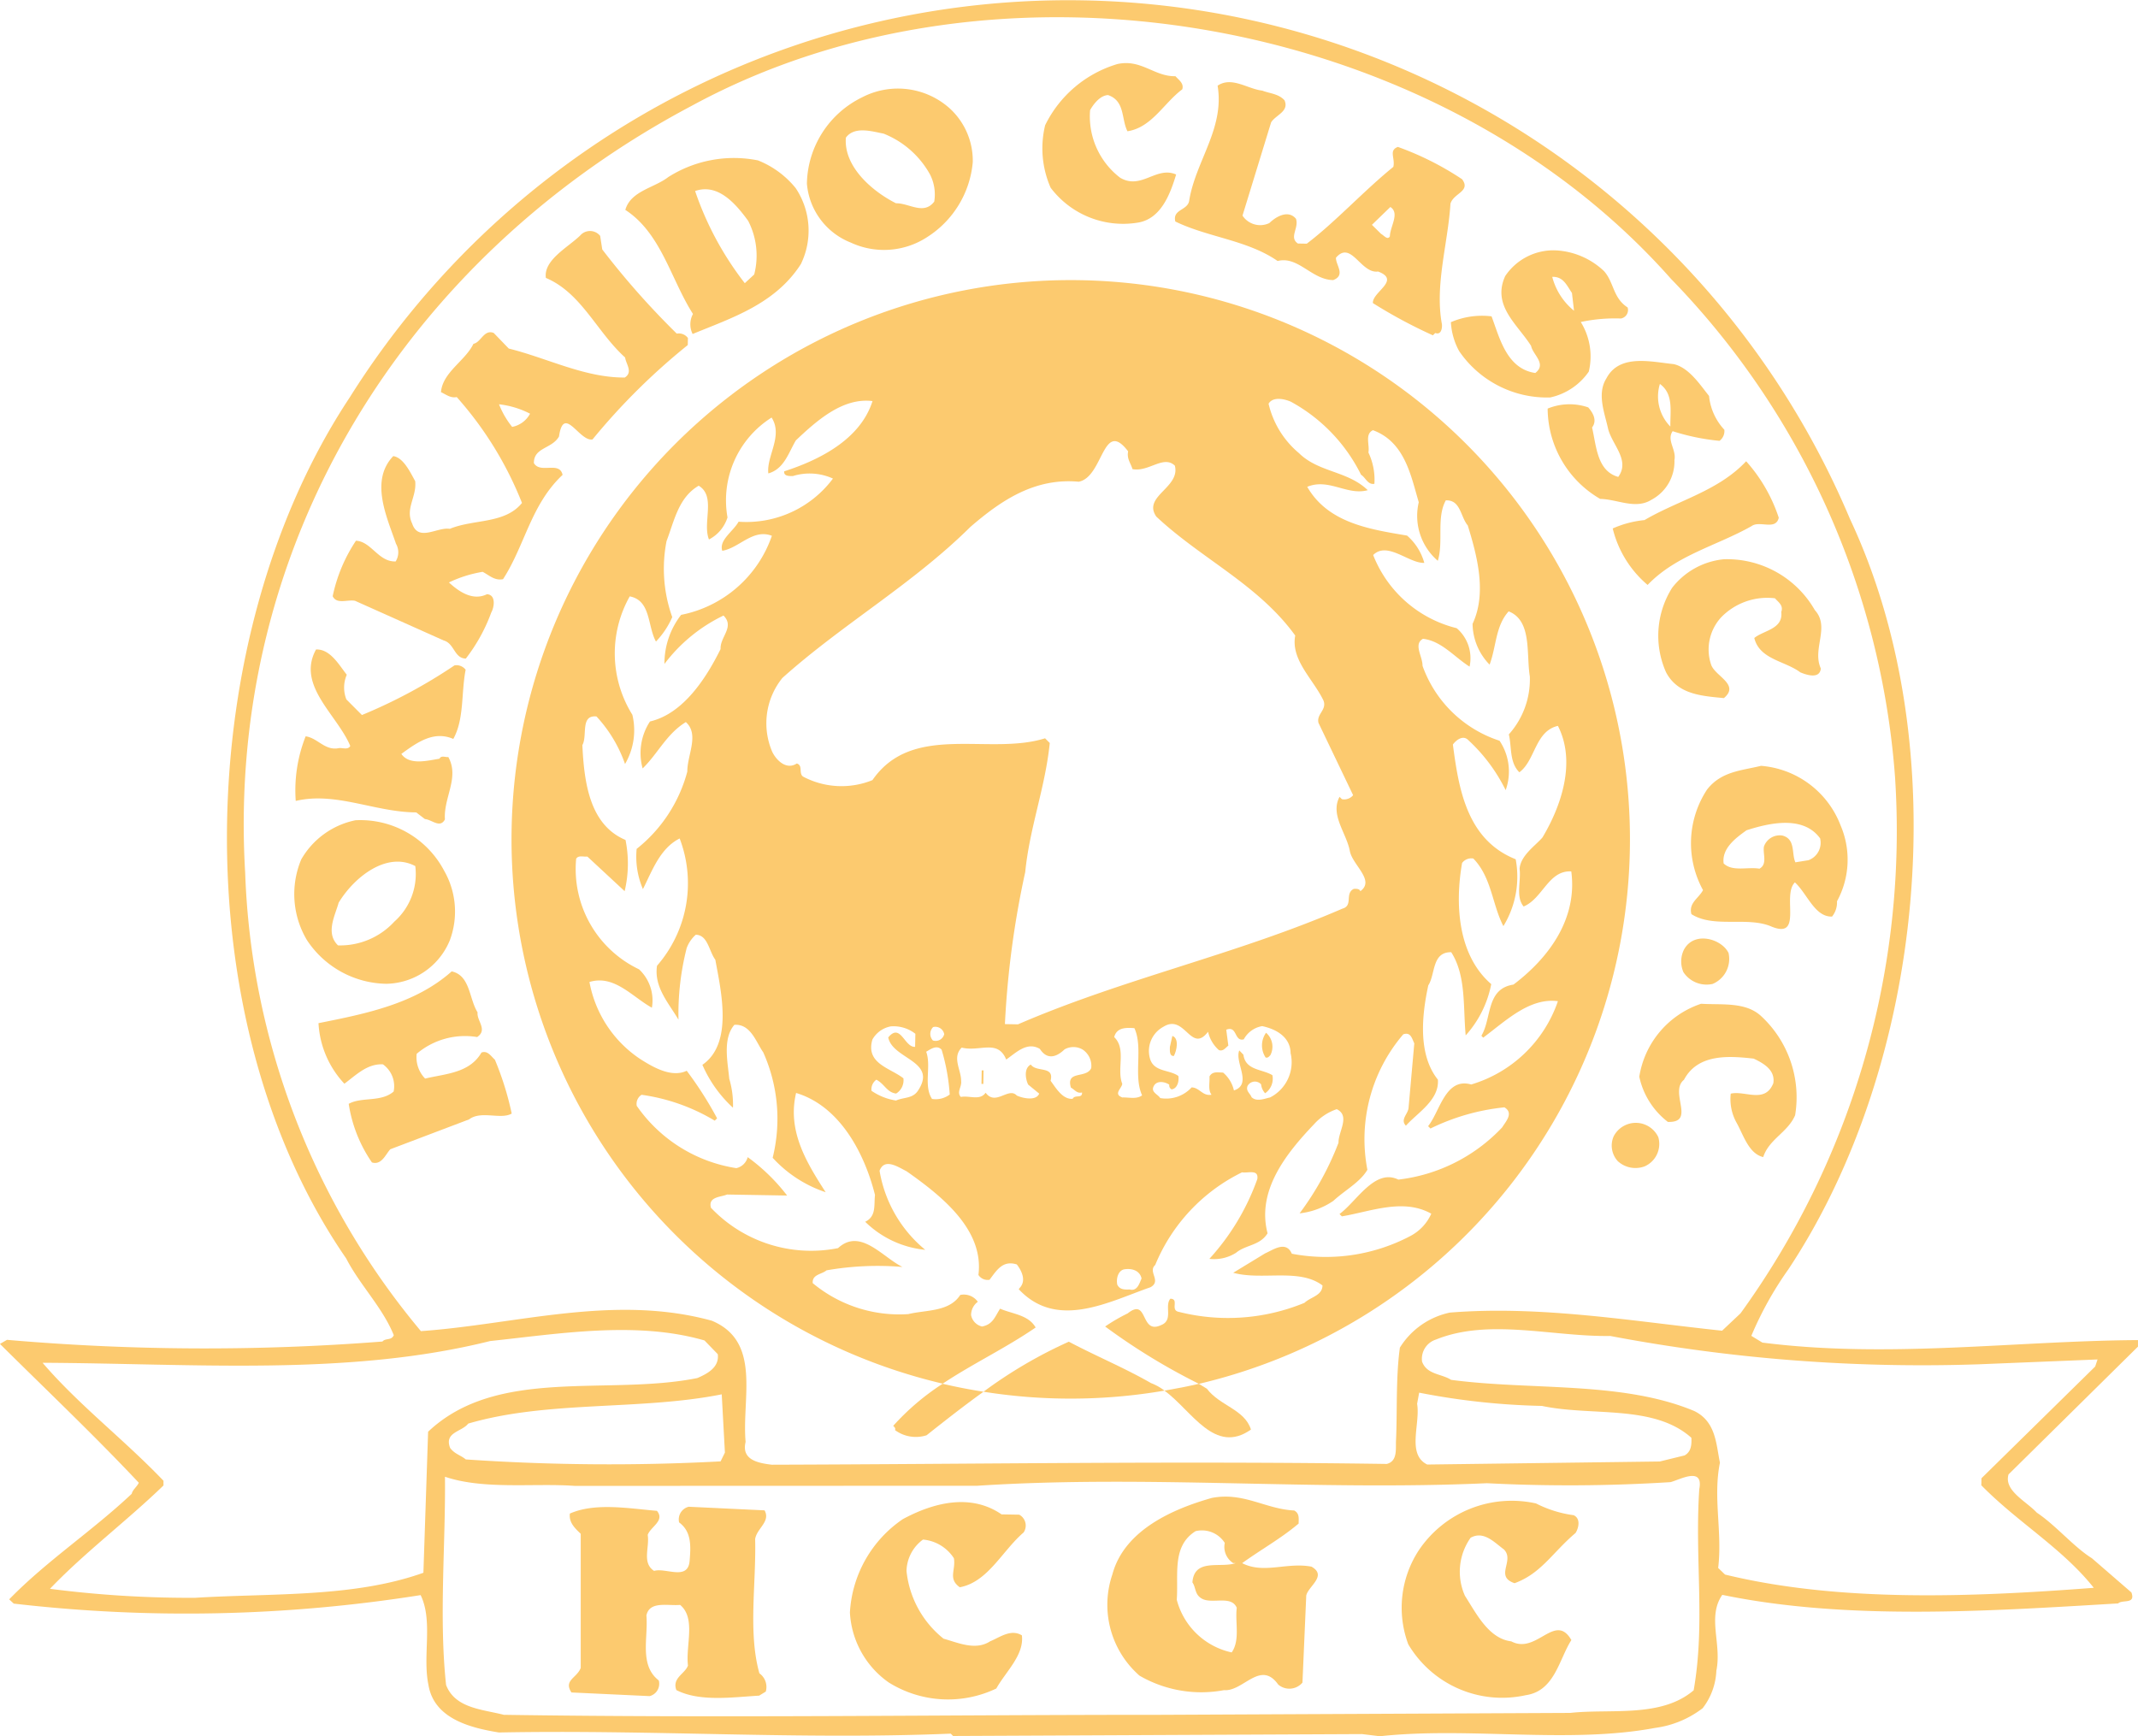 <svg xmlns="http://www.w3.org/2000/svg" width="90.851" height="73.781"><g data-name="グループ 5" fill="#fcca6f"><path data-name="パス 1" d="M.39 67.964l.194.181a63.62 63.62 0 0017.29-.361c.536 1.1.075 2.576.331 3.808.233 1.449 1.79 1.832 2.995 2.03 6.476-.128 12.8.315 19.2.049l.1.1 17.383-.081.751.092c3.787-.411 8.031.335 11.705-.356a4.216 4.216 0 002.014-.837 2.789 2.789 0 00.581-1.593c.237-1.144-.4-2.283.252-3.223 5.307 1.1 11.371.688 16.822.364.181-.176.752.053.563-.466l-1.678-1.453c-.784-.49-1.521-1.391-2.343-1.939-.448-.484-1.409-.936-1.2-1.625l5.5-5.43v-.277c-5.208.031-10.605.79-15.96.106l-.47-.286a14.758 14.758 0 011.572-2.824c5.77-8.692 7.168-22.209 2.621-31.887a36.053 36.053 0 00-63.757-5.16c-6.705 10.121-7.139 26.446-.145 36.582.574 1.119 1.549 2.086 2.022 3.261-.1.237-.358.113-.48.269a97.219 97.219 0 01-15.955-.072l-.3.173c1.927 1.914 4.031 3.909 5.9 5.9-.081.177-.262.293-.3.469-1.695 1.596-3.615 2.849-5.208 4.486zm71.58 3.865c-1.387 1.185-3.536.772-5.243.961l-17.382.081c-9.425 0-18.573.141-27.935 0-.906-.234-2.073-.272-2.454-1.269-.309-2.835-.016-6.017-.048-8.848 1.654.562 3.8.262 5.517.389l17.1-.006c7.275-.471 14.309.222 21.66-.108a68.388 68.388 0 007.8-.046c.378-.093 1.417-.689 1.223.3-.199 3.005.265 5.664-.238 8.546zM19.897 60.495c3.384-.991 7.3-.55 10.772-1.243l.135 2.476-.184.373a89.491 89.491 0 01-10.827-.083c-.217-.183-.472-.226-.665-.487-.265-.678.507-.685.769-1.037zm40.321-.84l.087-.474a30.245 30.245 0 005.217.563c2.11.451 4.752-.077 6.351 1.355.014.3-.01.595-.29.749l-1.054.258-9.881.129c-.882-.433-.285-1.728-.43-2.581zm23.785-1.676l5.129-.209-.1.3-4.832 4.748-.006.3c1.538 1.57 3.439 2.671 4.778 4.356-5.115.389-10.761.63-15.669-.563l-.292-.281c.184-1.542-.227-2.975.075-4.474-.165-.794-.168-1.744-1.091-2.195-3.066-1.28-6.9-.869-10.332-1.324-.411-.265-1.024-.216-1.234-.773a.859.859 0 01.59-.94c2.253-.913 4.951-.114 7.407-.152a71.089 71.089 0 0015.578 1.206zM10.416 37.054c-.813-13.911 6.8-26.115 18.983-32.561 13.027-7.084 31.642-3.9 41.607 7.357a33.938 33.938 0 019.52 21.166 34.963 34.963 0 01-6.564 22.793l-.784.739c-3.794-.4-7.7-1.08-11.567-.77a3.3 3.3 0 00-2.125 1.489c-.179 1.283-.106 2.789-.167 4-.006.376.046.832-.391.943-8.887-.13-17.165.006-26.133.033-.574-.07-1.3-.2-1.112-.97-.167-1.862.687-4.264-1.437-5.15-4.156-1.14-8.3.156-12.36.443a32.079 32.079 0 01-7.469-19.513zM1.809 57.911c6.473.031 13.016.578 19.02-.924 2.916-.307 6.211-.866 9.108-.024l.564.583c.07.555-.43.824-.868 1.014-3.815.767-8.5-.5-11.441 2.281l-.2 5.993c-2.967 1.06-6.428.863-9.7 1.064a46.158 46.158 0 01-6.169-.382c1.491-1.558 3.3-2.912 4.824-4.392v-.2c-1.69-1.767-3.586-3.205-5.138-5.013z"/><g data-name="グループ 1"><path data-name="パス 2" d="M48.32 9.465c1.012-.141 1.407-1.223 1.658-2.049-.845-.372-1.477.668-2.378.137a3.281 3.281 0 01-1.278-2.873c.143-.255.426-.626.763-.64.729.25.558 1.019.825 1.538 1.033-.16 1.546-1.2 2.328-1.781.083-.256-.152-.4-.289-.559-.89.025-1.452-.737-2.465-.517a5.01 5.01 0 00-3.072 2.6 4.164 4.164 0 00.233 2.656 3.857 3.857 0 003.675 1.488z"/><path data-name="パス 3" d="M49.944 9.413c1.395.677 3.055.785 4.347 1.678.874-.224 1.45.8 2.362.811.538-.208.11-.632.116-.949.646-.761 1.057.691 1.791.585.984.373-.253.867-.221 1.342a21.082 21.082 0 002.55 1.37l.1-.1c.255.1.3-.213.283-.372-.309-1.668.256-3.421.363-5.121.128-.453.881-.52.494-1.041A12.576 12.576 0 0059.4 6.243c-.4.152-.106.473-.192.848-1.266 1.028-2.476 2.354-3.679 3.264l-.375-.006c-.392-.264.051-.652-.082-1.05-.331-.4-.85-.094-1.131.179a.9.9 0 01-1.143-.316l1.215-3.959c.184-.313.78-.462.571-.94-.254-.282-.627-.288-.944-.412-.631-.071-1.3-.616-1.9-.21.306 1.826-.945 3.211-1.211 4.909-.083.397-.713.346-.585.863zm9.137-.617c.412.264-.014.831-.02 1.247-.1.176-.257-.044-.375-.105l-.388-.384z"/><path data-name="パス 4" d="M36.151 10.308a3.351 3.351 0 003.23-.222 4.209 4.209 0 001.955-3.194 3.01 3.01 0 00-1.01-2.314 3.3 3.3 0 00-3.7-.438 4.163 4.163 0 00-2.338 3.662 2.957 2.957 0 001.863 2.506zm1.4-4.628a3.9 3.9 0 011.97 1.736 1.872 1.872 0 01.178 1.151c-.445.587-1.071.061-1.625.071-.982-.492-2.23-1.542-2.13-2.788.37-.508 1.138-.257 1.612-.17z"/><path data-name="パス 5" d="M29.447 13.342a.92.92 0 00-.015.851c1.655-.684 3.506-1.266 4.6-2.971a3.248 3.248 0 00-.222-3.23 3.933 3.933 0 00-1.6-1.176 5.211 5.211 0 00-3.812.708c-.6.465-1.595.587-1.826 1.395 1.527.995 1.929 2.942 2.875 4.423zm2.344-3.959a3.219 3.219 0 01.258 2.281l-.4.37a13.38 13.38 0 01-2.111-3.916c.973-.341 1.728.544 2.253 1.265z"/><path data-name="パス 6" d="M15.087 25.531l3.771 1.687c.453.126.442.76.937.768a7.289 7.289 0 001.082-1.961c.123-.216.211-.749-.184-.774-.62.306-1.225-.14-1.616-.5a5.3 5.3 0 011.433-.451c.274.143.509.385.866.312.936-1.449 1.183-3.167 2.53-4.432-.128-.6-.949-.035-1.219-.5-.007-.674.762-.6 1.067-1.131.2-1.382.868.233 1.425.124a27.561 27.561 0 014.047-4.01l.006-.3a.482.482 0 00-.474-.186 34.04 34.04 0 01-3.166-3.577l-.089-.576a.552.552 0 00-.851-.014c-.523.506-1.562 1.042-1.456 1.8 1.514.639 2.159 2.293 3.368 3.382.034.278.345.619-.014.851-1.7.012-3.293-.827-4.93-1.231l-.641-.664c-.413-.165-.542.407-.86.461-.348.727-1.307 1.205-1.381 2.055.216.1.411.265.67.209a15.115 15.115 0 012.773 4.5c-.728.9-2.05.678-3.067 1.1-.533-.088-1.336.571-1.6-.226-.306-.638.2-1.125.129-1.8-.21-.38-.5-1-.932-1.065-1.009 1.052-.262 2.609.115 3.723a.731.731 0 01-.013.753c-.733.027-1.035-.849-1.687-.88a6.717 6.717 0 00-.989 2.358c.173.36.633.13.95.195zm6.676-7.39a3.656 3.656 0 01-.558-.961 3.8 3.8 0 011.319.4 1.1 1.1 0 01-.761.561z"/><path data-name="パス 7" d="M62.006 14.923a4.521 4.521 0 003.866 1.967 2.679 2.679 0 001.642-1.1 2.783 2.783 0 00-.341-2.106 6.89 6.89 0 011.705-.149.367.367 0 00.286-.469c-.628-.407-.575-1.059-1-1.541a3.207 3.207 0 00-2.085-.887 2.471 2.471 0 00-2.117 1.092c-.575 1.258.52 2.049 1.1 2.969.071.377.679.763.178 1.151-1.224-.179-1.519-1.51-1.859-2.407a3.338 3.338 0 00-1.728.248 2.89 2.89 0 00.353 1.232zm4.792-2.472l.088.754a2.731 2.731 0 01-.926-1.441c.47-.013.606.346.838.686z"/><path data-name="パス 8" d="M68.261 16.08c-.406.646-.083 1.444.063 2.1.146.695.968 1.363.44 2.086-.907-.253-.928-1.322-1.112-2.1.223-.293.049-.612-.163-.854a2.444 2.444 0 00-1.724.051 4.465 4.465 0 002.232 3.838c.733.013 1.5.461 2.178.037a1.841 1.841 0 00.978-1.686c.088-.453-.343-.837-.077-1.229a9.339 9.339 0 001.992.41.514.514 0 00.205-.472 2.46 2.46 0 01-.65-1.436c-.387-.481-.849-1.2-1.5-1.352-.948-.094-2.306-.453-2.862.607zm2.274.236c.585.426.436 1.136.444 1.81a1.821 1.821 0 01-.444-1.811z"/><path data-name="パス 9" d="M68.53 22.457a4.55 4.55 0 001.483 2.4c1.209-1.266 2.958-1.672 4.417-2.5.34-.252 1.027.2 1.156-.356a6.762 6.762 0 00-1.386-2.4c-1.189 1.267-2.879 1.654-4.32 2.5a4.376 4.376 0 00-1.35.356z"/><path data-name="パス 10" d="M73.258 23.765a3.165 3.165 0 00-2.2 1.209 3.813 3.813 0 00-.259 3.6c.5.939 1.508 1 2.455 1.091.7-.583-.4-.937-.548-1.436a2.02 2.02 0 01.428-1.992 2.732 2.732 0 012.291-.813c.135.161.371.3.267.579.087.733-.745.779-1.146 1.108.222.915 1.309.973 1.953 1.459.237.1.827.311.874-.163-.381-.839.406-1.756-.254-2.48a4.3 4.3 0 00-3.861-2.162z"/><path data-name="パス 11" d="M17.686 34.523l.371.283c.3.025.645.407.849.014-.062-.931.626-1.771.145-2.65-.119.018-.3-.084-.377.072-.476.071-1.273.3-1.619-.205.64-.464 1.362-1.005 2.207-.636.47-.843.331-1.954.525-2.94a.492.492 0 00-.472-.187 22.161 22.161 0 01-3.935 2.111l-.662-.664a1.376 1.376 0 01.018-1.049c-.31-.381-.694-1.1-1.307-1.072-.839 1.53.9 2.768 1.455 4.1-.1.176-.319.073-.477.09-.6.129-.905-.431-1.419-.5a6.231 6.231 0 00-.421 2.745c1.709-.401 3.357.478 5.119.488z"/><path data-name="パス 12" d="M72.539 33.552a4.144 4.144 0 00-.172 4.273c-.184.353-.622.544-.492 1.022.96.61 2.394.08 3.415.533 1.338.538.419-1.338.982-1.883.526.484.846 1.479 1.579 1.452a.951.951 0 00.209-.649 3.69 3.69 0 00.153-3.224 3.953 3.953 0 00-3.382-2.532c-.812.202-1.685.227-2.292 1.008zm4.8 2.061a.787.787 0 01-.491.941l-.556.09c-.171-.379.018-.989-.554-1.138a.711.711 0 00-.78.462c-.063.3.165.754-.194.947-.493-.087-1.151.139-1.52-.224-.088-.635.512-1.08.973-1.409.99-.318 2.402-.631 3.117.332z"/><path data-name="パス 13" d="M19.117 39.952a3.489 3.489 0 00-.246-2.954 4.024 4.024 0 00-3.764-2.142 3.453 3.453 0 00-2.305 1.663 3.815 3.815 0 00.24 3.429 4.118 4.118 0 003.373 1.858 2.969 2.969 0 002.702-1.854zm-4.722-1.6c.671-1.1 2.056-2.182 3.252-1.548a2.705 2.705 0 01-.891 2.361 3.128 3.128 0 01-2.393 1.009c-.545-.529-.117-1.275.031-1.827z"/><path data-name="パス 14" d="M72.775 41.812a1.152 1.152 0 00.677-1.315c-.287-.6-1.469-.955-1.9-.132a1.142 1.142 0 00-.016.95 1.18 1.18 0 001.239.497z"/><path data-name="パス 15" d="M21.744 47.321a12.779 12.779 0 00-.714-2.288c-.177-.161-.311-.4-.57-.306-.51.882-1.539.9-2.394 1.107a1.287 1.287 0 01-.359-1.054 3.173 3.173 0 012.569-.711c.462-.309-.026-.693.018-1.049-.365-.58-.309-1.569-1.1-1.741-1.548 1.379-3.653 1.8-5.66 2.2a4.081 4.081 0 001.1 2.573c.5-.368.965-.855 1.638-.823a1.139 1.139 0 01.455 1.156c-.542.466-1.35.214-1.909.522a5.953 5.953 0 00.987 2.491c.414.126.58-.347.782-.561l3.347-1.269c.506-.388 1.35.022 1.81-.247z"/><path data-name="パス 16" d="M72.285 42.655a3.911 3.911 0 00-2.626 3.1 3.293 3.293 0 001.214 1.92c1.207.041.042-1.266.684-1.789.593-1.118 1.918-1.017 2.964-.9.432.206.922.491.834 1.044-.352.885-1.213.3-1.81.445a2.059 2.059 0 00.257 1.251c.287.52.512 1.3 1.123 1.444.25-.767 1.046-1.05 1.356-1.778a4.7 4.7 0 00-1.453-4.221c-.66-.603-1.653-.462-2.543-.516z"/><path data-name="パス 17" d="M68.568 48.293a.98.98 0 00.179 1.052 1.113 1.113 0 001.145.217 1.041 1.041 0 00.576-1.237 1.057 1.057 0 00-1.9-.032z"/></g><g data-name="グループ 2"><path data-name="パス 18" d="M66.869 64.388a4.973 4.973 0 01-1.6-.5 4.757 4.757 0 00-4.982 1.995 4.457 4.457 0 00-.445 3.991 4.638 4.638 0 004.992 2.163c1.231-.177 1.412-1.521 1.939-2.343-.691-1.2-1.475.628-2.554.055-.969-.115-1.5-1.213-1.967-1.933a2.5 2.5 0 01.241-2.471c.559-.307 1.006.2 1.416.5.468.483-.415 1.141.451 1.433 1.135-.416 1.606-1.3 2.591-2.135.127-.198.233-.611-.082-.755z"/><path data-name="パス 19" d="M55.73 66.575c-1.046-.2-2.025.323-2.947-.149.8-.579 1.64-1.04 2.4-1.682 0-.2.047-.434-.189-.556-1.227-.061-2.143-.79-3.494-.535-1.651.467-3.726 1.363-4.232 3.254a4 4 0 001.154 4.3 5.233 5.233 0 003.593.615c.809.072 1.546-1.3 2.3-.238a.728.728 0 001.031-.082l.161-3.7c.087-.398.906-.839.223-1.227zm-3.388 3.645a3.088 3.088 0 01-2.337-2.237c.078-1.068-.218-2.28.8-2.917a1.151 1.151 0 011.24.5.815.815 0 00.36.858h.1c-.637.226-1.757-.228-1.835.82.154.22.091.5.384.68.432.265 1.27-.156 1.5.4-.076.631.151 1.367-.215 1.896z"/><path data-name="パス 20" d="M40.785 67.45c1.191-.218 1.807-1.553 2.712-2.329a.525.525 0 00-.186-.755l-.751-.013c-1.33-.914-2.922-.486-4.2.205a5.147 5.147 0 00-2.244 3.961 3.881 3.881 0 001.651 2.978 4.758 4.758 0 004.569.256c.408-.726 1.192-1.426 1.087-2.259-.47-.284-.932.083-1.35.254-.621.405-1.367.056-1.977-.112a4.225 4.225 0 01-1.575-2.878 1.7 1.7 0 01.7-1.334 1.746 1.746 0 011.314.794c.083.517-.26.869.25 1.232z"/><path data-name="パス 21" d="M32.269 71.107c-.486-1.731-.132-3.8-.18-5.705.067-.453.666-.741.4-1.22l-3.223-.153a.555.555 0 00-.408.666c.527.385.5 1 .448 1.611-.055.89-1.014.3-1.512.449-.53-.345-.181-1.013-.271-1.529.125-.354.742-.6.393-1.023-1.186-.1-2.626-.36-3.7.116-.047.376.207.617.461.859v5.7c-.164.433-.741.522-.393 1.043l3.322.155a.542.542 0 00.388-.666c-.84-.648-.444-1.81-.526-2.76.13-.632.916-.4 1.432-.45.683.565.229 1.725.334 2.577-.126.355-.684.523-.494 1.042 1 .512 2.411.3 3.519.237l.282-.173a.713.713 0 00-.272-.776z"/></g><path data-name="パス 22" d="M45.419 57.015a19.5 19.5 0 00-3.626 2.126 23.549 23.549 0 007.69-.047 2.256 2.256 0 00-.569-.318c-1.137-.653-2.337-1.147-3.495-1.761z"/><path data-name="パス 23" d="M41.706 46.061h.08l.009-.574h-.079z"/><path data-name="パス 24" d="M49.818 44.021l-.106.473c0 .138-.027.395.17.379.123-.235.231-.748-.064-.852z"/><path data-name="パス 25" d="M69.259 36.07a23.763 23.763 0 10-29.2 22.728c1.283-.853 2.673-1.509 3.949-2.386-.307-.54-.98-.57-1.511-.8-.224.352-.307.668-.765.758a.614.614 0 01-.467-.483.7.7 0 01.286-.568.729.729 0 00-.747-.29c-.467.724-1.436.628-2.211.814a5.754 5.754 0 01-4.057-1.316c-.032-.377.383-.369.585-.544a12.612 12.612 0 013.228-.144c-.845-.411-1.792-1.674-2.738-.8a5.869 5.869 0 01-5.4-1.715c-.13-.477.423-.449.683-.563l2.553.043a8.112 8.112 0 00-1.675-1.631.643.643 0 01-.483.467 6.325 6.325 0 01-4.231-2.646.454.454 0 01.205-.471 8.231 8.231 0 013.109 1.1l.1-.1a15.588 15.588 0 00-1.291-2.021c-.638.306-1.422-.143-1.991-.509a5.021 5.021 0 01-2.142-3.264c1.053-.319 1.809.625 2.653 1.094a1.807 1.807 0 00-.546-1.632 4.72 4.72 0 01-2.672-4.7c.1-.157.3-.074.477-.091l1.583 1.47a5.044 5.044 0 00.037-2.177c-1.533-.64-1.759-2.465-1.833-4.03.225-.392-.1-1.288.6-1.217a5.764 5.764 0 011.213 2.02 2.832 2.832 0 00.311-2.093 4.928 4.928 0 01-.111-5.03c.906.174.749 1.261 1.114 1.919a3.521 3.521 0 00.692-1.038 6.11 6.11 0 01-.242-3.231c.331-.866.507-1.852 1.366-2.353.745.449.152 1.567.436 2.285a1.585 1.585 0 00.788-.937 4.158 4.158 0 011.874-4.244c.5.781-.225 1.639-.139 2.373.676-.186.867-.9 1.172-1.405.886-.836 1.991-1.827 3.255-1.668-.524 1.654-2.3 2.515-3.754 2.985-.022.217.234.2.373.2a2.394 2.394 0 011.7.108 4.59 4.59 0 01-4.01 1.833c-.225.412-.844.778-.693 1.236.734-.127 1.3-.948 2.108-.638a5.127 5.127 0 01-3.856 3.36 3.357 3.357 0 00-.709 2.086 6.859 6.859 0 012.509-2.056c.487.484-.154.908-.124 1.424-.593 1.2-1.57 2.745-3 3.077a2.446 2.446 0 00-.312 1.995c.644-.623 1.015-1.468 1.836-1.969.585.525.055 1.407.063 2.1a6.239 6.239 0 01-2.154 3.289 3.5 3.5 0 00.267 1.708c.39-.766.722-1.731 1.561-2.151a5.329 5.329 0 01-.962 5.408c-.133.908.487 1.572.912 2.292a11.36 11.36 0 01.348-3.042 1.421 1.421 0 01.386-.567c.514.007.562.7.832 1.062.237 1.31.773 3.557-.55 4.465a5.4 5.4 0 001.3 1.824 3.888 3.888 0 00-.158-1.23c-.067-.714-.288-1.708.217-2.293.693-.047.918.729 1.227 1.169a6.9 6.9 0 01.4 4.481 5.332 5.332 0 002.252 1.463c-.811-1.26-1.639-2.6-1.256-4.218 1.891.567 2.925 2.623 3.352 4.333-.048.435.063.912-.416 1.141a4.229 4.229 0 002.552 1.192 5.529 5.529 0 01-1.941-3.359c.208-.571.813-.144 1.147.02 1.467 1.034 3.3 2.47 3.054 4.407a.466.466 0 00.471.205c.3-.39.55-.843 1.16-.652.214.279.385.66.161.952l-.08.1c1.634 1.75 3.852.521 5.6-.083.481-.268-.127-.655.2-.946a7.6 7.6 0 013.689-3.937c.256.044.717-.146.649.288a9.987 9.987 0 01-2.037 3.389 1.744 1.744 0 001.132-.257c.422-.35 1.014-.3 1.341-.829-.465-1.789.75-3.353 1.978-4.638a2.274 2.274 0 01.962-.637c.588.287.063.952.075 1.427a12.4 12.4 0 01-1.654 3 3.156 3.156 0 001.434-.53c.482-.448 1.141-.793 1.447-1.322a6.848 6.848 0 011.524-5.755c.319-.113.373.185.469.384l-.244 2.748c-.025.257-.365.489-.112.75.484-.546 1.424-1.085 1.359-1.956-.852-1.064-.686-2.724-.408-4.007.306-.469.145-1.423.975-1.409.637 1 .5 2.305.614 3.535a4.536 4.536 0 001.086-2.179c-1.424-1.232-1.545-3.392-1.239-5.148a.489.489 0 01.478-.189c.778.8.8 1.953 1.277 2.872a4.019 4.019 0 00.523-2.841c-2.084-.827-2.423-3.011-2.669-4.876.162-.215.442-.408.656-.186a7.25 7.25 0 011.587 2.125 2.343 2.343 0 00-.261-2.1 5.175 5.175 0 01-3.272-3.183c.007-.4-.4-.918.02-1.149.79.093 1.333.776 1.979 1.183a1.681 1.681 0 00-.546-1.633 5.13 5.13 0 01-3.55-3.109c.6-.6 1.519.362 2.172.333a2.373 2.373 0 00-.733-1.16c-1.578-.265-3.357-.532-4.241-2.072.917-.38 1.7.385 2.571.143-.856-.826-2.085-.749-2.922-1.574a3.888 3.888 0 01-1.292-2.1c.184-.314.676-.206.952-.083a7.142 7.142 0 012.977 3.1c.195.121.289.44.568.386a2.693 2.693 0 00-.255-1.331c.064-.315-.166-.775.193-.947 1.357.5 1.61 1.927 1.947 3.062a2.518 2.518 0 00.809 2.488c.251-.808-.068-1.822.34-2.568.633-.029.622.7.933 1.065.392 1.273.823 2.865.205 4.181a2.522 2.522 0 00.723 1.734c.29-.767.245-1.639.81-2.263 1 .393.741 1.794.9 2.767a3.5 3.5 0 01-.892 2.46c.128.536.018 1.188.447 1.611.681-.5.664-1.75 1.638-1.972.785 1.538.14 3.408-.655 4.74-.3.352-.924.757-.974 1.33.071.535-.177 1.184.172 1.606.817-.343 1.056-1.547 2.025-1.491.263 1.965-.894 3.628-2.457 4.809-1.172.178-.916 1.43-1.363 2.174l.077.081c.962-.716 1.969-1.708 3.175-1.55a5.577 5.577 0 01-3.684 3.54c-1.1-.315-1.327 1.146-1.832 1.771l.1.1a9.265 9.265 0 013.142-.9c.411.245.048.614-.093.85a7.2 7.2 0 01-4.414 2.221c-1-.492-1.778.94-2.5 1.462l.1.1c1.21-.2 2.605-.786 3.8-.113a1.977 1.977 0 01-.866.936 7.7 7.7 0 01-5.06.765c-.249-.579-.81-.152-1.129-.019l-1.361.828c1.223.337 2.8-.21 3.793.538-.007.436-.5.487-.766.74a8.526 8.526 0 01-5.332.385c-.395-.067.03-.554-.367-.56-.262.311.143.912-.395 1.122-.9.42-.534-1.2-1.416-.5a7.668 7.668 0 00-.96.558 26.8 26.8 0 003.987 2.437A23.773 23.773 0 0069.259 36.07zM39.033 46.308c-.225.392-.619.306-.958.459a2.516 2.516 0 01-1.042-.414.506.506 0 01.207-.472c.353.185.447.542.84.589a.66.66 0 00.309-.648c-.566-.445-1.614-.621-1.318-1.646a1.128 1.128 0 01.781-.56 1.5 1.5 0 011.045.314l-.011.555c-.456.032-.615-1.04-1.141-.4.178.922 2.077.993 1.285 2.228zm.569.385c-.367-.56-.018-1.386-.245-2 .18-.1.442-.31.655-.088a8.5 8.5 0 01.345 1.906.988.988 0 01-.759.187zm.05-3.048a.385.385 0 01.471.3.374.374 0 01-.481.269.408.408 0 01.006-.564zm6.722 1.737c-.206.472-1.091.08-.867.837.158.082.254.261.473.206.014.277-.3.073-.4.27-.437.032-.725-.487-.937-.768.169-.65-.607-.347-.84-.688-.3.153-.228.611-.113.85l.469.384c-.123.315-.677.206-.951.083-.35-.382-.9.46-1.325-.121-.243.351-.694.107-1.052.18-.194-.2.047-.435.011-.673.008-.474-.4-1 .024-1.424.77.191 1.531-.371 1.891.507.422-.29.885-.778 1.432-.451.311.481.707.348 1.05.018a.769.769 0 01.772.013.829.829 0 01.359.782zm1.652 9.415c-.2 0-.436.031-.55-.208-.055-.278.05-.593.288-.648.337-.055.672.05.745.389-.086.182-.17.54-.486.472zm-.347-8.166c-.374-.144-.014-.376.01-.574-.247-.618.184-1.481-.343-1.985.106-.414.5-.407.859-.381.381.838-.055 2.017.327 2.856-.245.18-.578.075-.856.09zm6.276.008c-.238.055-.558.188-.772-.014-.057-.16-.254-.262-.17-.477a.355.355 0 01.575-.07.672.672 0 00.171.38.75.75 0 00.31-.767c-.43-.265-1.144-.2-1.232-.872l-.176-.181c-.206.511.57 1.435-.227 1.7a1.394 1.394 0 00-.462-.76c-.217 0-.453-.067-.577.168.017.258-.069.573.087.774-.377.073-.51-.306-.846-.311a1.464 1.464 0 01-1.334.453c-.1-.16-.391-.245-.288-.481.123-.295.5-.209.673-.088a.187.187 0 00.1.2c.237-.035.323-.331.286-.569-.391-.284-1.066-.156-1.215-.773a1.167 1.167 0 01.577-1.317c.92-.579 1.168 1.168 1.9.21a1.458 1.458 0 00.461.78c.177.063.279-.095.4-.191l-.088-.675c.479-.19.328.52.745.408a1.094 1.094 0 01.781-.561c.613.129 1.2.476 1.208 1.149a1.68 1.68 0 01-.89 1.891zm1.085-19.64c-.2 1.046.762 1.854 1.2 2.772.152.4-.306.569-.213.947l1.472 3.073a.491.491 0 01-.477.17l-.1-.1c-.409.765.29 1.529.437 2.3.108.6 1.086 1.246.446 1.711-.039-.12-.2-.1-.276-.1-.4.191-.012.713-.491.843-4.486 1.943-9.295 2.971-13.781 4.914l-.555-.01a39.074 39.074 0 01.863-6.459c.189-1.9.851-3.589 1.043-5.486l-.2-.2c-2.388.751-5.63-.689-7.335 1.777a3.494 3.494 0 01-2.947-.149c-.2-.142.008-.475-.268-.558-.44.29-.868-.134-1.042-.494a3.064 3.064 0 01.43-3.14c2.533-2.273 5.531-3.984 7.988-6.417 1.325-1.146 2.747-2.092 4.605-1.922 1.054-.2 1.018-2.714 2.1-1.29-.065.315.11.5.185.755.691.131 1.317-.611 1.8-.148.243.935-1.387 1.3-.788 2.165 1.917 1.797 4.334 2.887 5.901 5.052z"/><path data-name="パス 26" d="M53.782 44.94c.1.021.139-.038.2-.1a.781.781 0 00-.183-.953.927.927 0 00-.017 1.053z"/><path data-name="パス 27" d="M53.157 60.749c-.262-.855-1.329-1.012-1.871-1.734-.112-.073-.228-.141-.343-.211-.481.113-.969.207-1.46.29 1.173.864 2.132 2.741 3.674 1.655z"/><path data-name="パス 28" d="M37.956 60.591c.038.04.116.1.075.18a1.491 1.491 0 001.343.22c.8-.634 1.6-1.262 2.419-1.85q-.88-.137-1.737-.338a10.413 10.413 0 00-2.1 1.788z"/></g></svg>